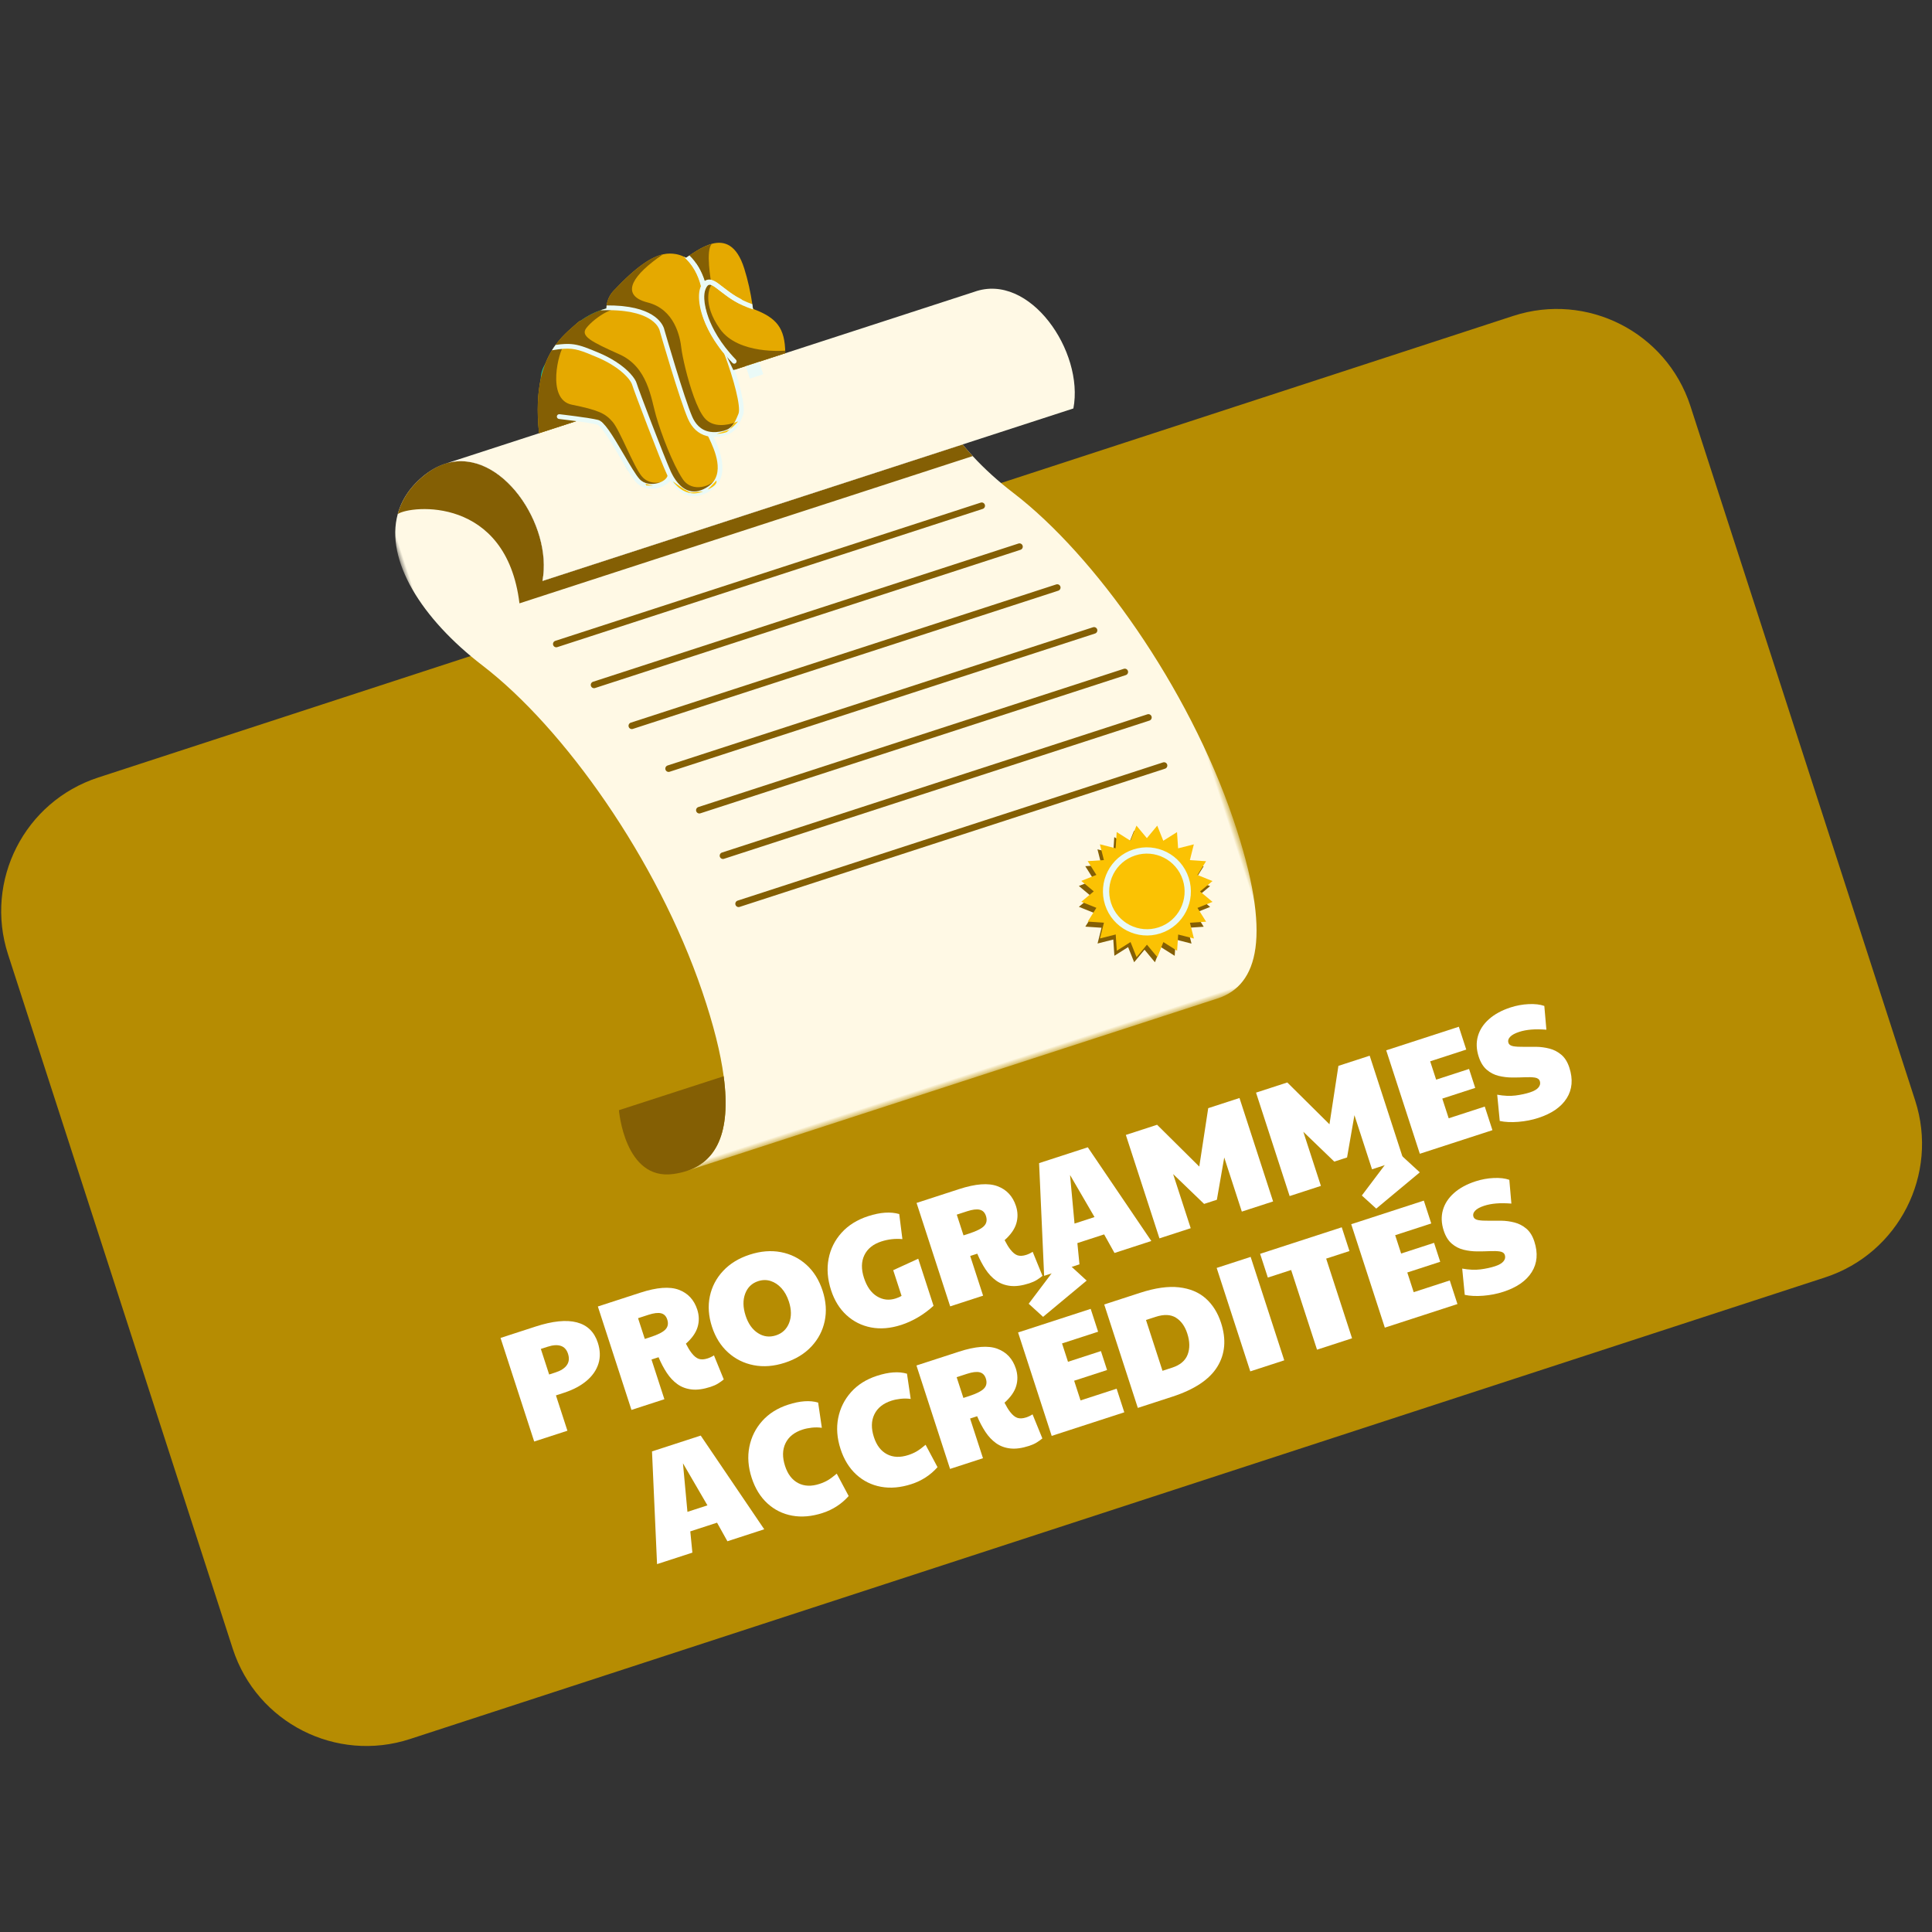 <?xml version="1.0" encoding="UTF-8"?>
<svg width="220px" height="220px" viewBox="0 0 220 220" version="1.1" xmlns="http://www.w3.org/2000/svg" xmlns:xlink="http://www.w3.org/1999/xlink">
    <rect x="0" y="0" width="220" height="220" fill="#333333" stroke="none"/>
    <title>Group 9</title>
    <defs>
        <polygon id="path-1" points="0 0.05 0.268 0.05 0.268 0.15 0 0.15"></polygon>
        <polygon id="path-3" points="0 0 81.191 0 81.191 85.094 0 85.094"></polygon>
        <polygon id="path-5" points="0 0.05 0.268 0.05 0.268 0.15 0 0.15"></polygon>
        <polygon id="path-7" points="0 0.049 0.2 0.049 0.2 0.151 0 0.151"></polygon>
        <polygon id="path-9" points="0 0.049 0.2 0.049 0.2 0.151 0 0.151"></polygon>
        <polygon id="path-11" points="8.84534078e-13 100.124 81.191 100.124 81.191 1.49930485e-13 8.84534078e-13 1.49930485e-13"></polygon>
    </defs>
    <g id="↳-Couleurs-accessibilité" stroke="none" stroke-width="1" fill="none" fill-rule="evenodd">
        <g id="Microsite-Viamonde---Desktop-V3-Copy" transform="translate(-257, -1584)">
            <g id="Group-9" transform="translate(257, 1584)">
                <g id="Group-14-Copy-2" transform="translate(-4, 16)">
                    <path d="M15.176,72.539 L176.313,19.974 C184.714,17.233 193.745,21.822 196.486,30.223 C196.49,30.235 196.494,30.246 196.497,30.258 L222.085,109.323 C224.801,117.716 220.211,126.725 211.824,129.461 L50.687,182.026 C42.286,184.767 33.255,180.178 30.514,171.777 C30.51,171.765 30.506,171.754 30.503,171.742 L4.915,92.677 C2.199,84.284 6.789,75.275 15.176,72.539 Z" id="Rectangle" fill="#B68C02"></path>
                    <g id="Group-80" transform="translate(96.204, 60.197) rotate(-18) translate(-96.204, -60.197)translate(55.609, 10.092)">
                        <g id="Group-3" transform="translate(73.06, 100.01)">
                            <mask id="mask-2" fill="white">
                                <use xlink:href="#path-1"></use>
                            </mask>
                            <g id="Clip-2"></g>
                            <path d="M0.268,0.149 C0.18,0.151 0.09,0.151 4.54747351e-13,0.149" id="Fill-1" fill="#EAFAF7" mask="url(#mask-2)"></path>
                        </g>
                        <g id="Group-6" transform="translate(-0, 15.028)">
                            <mask id="mask-4" fill="white">
                                <use xlink:href="#path-3"></use>
                            </mask>
                            <g id="Clip-5"></g>
                            <path d="M17.611,66.197 C17.667,70.255 17.43,73.529 16.951,76.136 C15.751,82.692 13.039,85.045 9.689,85.094 L73.263,85.094 C77.945,85.025 81.38,80.455 81.183,66.197 C80.964,50.315 75.465,32.777 68.866,23.181 C67.62,21.37 66.569,19.537 65.743,17.737 C65.493,17.195 65.264,16.655 65.056,16.121 L14.751,16.121 C17.864,10.465 14.956,0.236 8.538,0.004 C7.697,-0.026 6.798,0.115 5.843,0.459 C3.842,1.181 2.392,2.325 1.439,3.781 L1.438,3.781 C-1.546,8.327 0.296,15.912 5.294,23.181 C11.891,32.777 17.391,50.315 17.611,66.197" id="Fill-4" fill="#FFF9E5" mask="url(#mask-4)"></path>
                        </g>
                        <path d="M8.042,99.978 C8.534,100.066 9.016,100.118 9.487,100.123 L9.689,100.123 C13.039,100.074 15.751,97.721 16.95,91.165 L4.414,91.155 C4.414,91.155 2.545,98.985 8.042,99.978" id="Fill-7" fill="#845F04"></path>
                        <g id="Group-11" transform="translate(9.486, 100.01)">
                            <mask id="mask-6" fill="white">
                                <use xlink:href="#path-5"></use>
                            </mask>
                            <g id="Clip-10"></g>
                            <path d="M0.268,0.149 C0.18,0.151 0.09,0.151 0,0.149" id="Fill-9" fill="#EAFAF7" mask="url(#mask-6)"></path>
                        </g>
                        <line x1="16.95" y1="91.165" x2="16.952" y2="91.165" id="Fill-12" fill="#EAFAF7"></line>
                        <g id="Group-16" transform="translate(9.336, 100.009)">
                            <mask id="mask-8" fill="white">
                                <use xlink:href="#path-7"></use>
                            </mask>
                            <g id="Clip-15"></g>
                            <line x1="0.001" y1="0.149" x2="0.199" y2="0.149" id="Fill-14" fill="#EAFAF7" mask="url(#mask-8)"></line>
                        </g>
                        <g id="Group-19" transform="translate(73.228, 100.009)">
                            <mask id="mask-10" fill="white">
                                <use xlink:href="#path-9"></use>
                            </mask>
                            <g id="Clip-18"></g>
                            <line x1="0.046" y1="0.149" x2="0.154" y2="0.149" id="Fill-17" fill="#EAFAF7" mask="url(#mask-10)"></line>
                        </g>
                        <line x1="8.116" y1="15.033" x2="8.538" y2="15.033" id="Fill-20" fill="#EAFAF7"></line>
                        <path d="M1.439,18.809 C3.151,18.319 13.845,20.646 11.477,32.765 L65.743,32.765 C65.493,32.224 65.264,31.683 65.056,31.15 L14.751,31.15 C17.864,25.493 14.956,15.264 8.538,15.032 C7.697,15.002 6.798,15.143 5.843,15.487 C3.842,16.209 2.392,17.353 1.439,18.809" id="Fill-22" fill="#845F04"></path>
                        <path d="M14.751,31.15 L78.323,31.15 C81.504,25.371 78.4,14.822 71.69,15.033 L8.538,15.033 C14.955,15.265 17.864,25.494 14.751,31.15" id="Fill-24" fill="#FFF9E5"></path>
                        <path d="M41.548,20.745 L41.546,20.745 C41.546,20.747 41.542,20.75 41.535,20.754 C41.1,21.154 40.545,21.425 39.934,21.51 C39.929,21.512 39.925,21.513 39.922,21.512 C39.778,21.533 39.632,21.543 39.483,21.542 C39.075,21.539 38.687,21.455 38.333,21.304 C38.275,21.28 38.216,21.254 38.159,21.225 C38.068,21.18 37.981,21.13 37.895,21.076 C37.868,21.059 37.841,21.042 37.816,21.023 C37.148,20.572 36.669,19.86 36.527,19.035 C36.527,19.029 36.525,19.026 36.524,19.024 C36.523,19.02 36.523,19.018 36.523,19.015 L36.523,19.012 C36.493,18.841 36.48,18.666 36.48,18.485 C36.503,15.429 36.519,12.18 36.524,9.504 C36.524,9.465 36.524,9.425 36.524,9.385 C36.526,8.538 36.526,7.75 36.525,7.046 C36.395,7.111 36.261,7.181 36.122,7.254 C36.102,7.264 36.082,7.275 36.062,7.285 C35.905,7.366 35.744,7.452 35.577,7.544 C34.112,8.35 32.273,7.811 31.472,6.341 C31.113,5.686 31.022,4.958 31.16,4.277 C31.166,4.245 31.173,4.214 31.181,4.181 C31.19,4.147 31.198,4.111 31.208,4.076 C31.226,4.013 31.247,3.949 31.267,3.886 C31.306,3.778 31.35,3.671 31.399,3.568 C31.663,3.016 32.095,2.539 32.671,2.224 C36.083,0.348 38.013,-0.102 39.299,0.019 C39.857,0.072 40.295,0.232 40.679,0.432 C40.967,0.582 41.23,0.77 41.458,0.989 C41.892,1.4 42.212,1.921 42.383,2.499 L42.382,2.501 C42.441,2.694 42.482,2.896 42.506,3.103 C42.527,3.299 42.543,3.811 42.554,4.548 C42.557,4.717 42.559,4.895 42.562,5.087 C42.563,5.163 42.564,5.241 42.565,5.322 L42.564,5.323 C42.565,5.543 42.567,5.776 42.569,6.021 C42.576,7.175 42.576,8.575 42.574,10.066 C42.574,10.609 42.571,11.166 42.569,11.726 C42.569,11.729 42.569,11.729 42.57,11.731 C42.568,12.047 42.567,12.364 42.566,12.681 C42.565,12.877 42.564,13.074 42.562,13.268 L42.563,13.269 C42.554,15.146 42.542,16.994 42.531,18.531 C42.525,19.408 42.148,20.195 41.548,20.745" id="Fill-26" fill="#E5A900"></path>
                        <path d="M37.104,26.51 C36.737,26.789 36.302,26.987 35.826,27.073 C35.825,27.074 35.823,27.074 35.821,27.074 C35.699,27.095 35.575,27.11 35.447,27.117 C35.326,27.123 35.206,27.123 35.087,27.116 L35.086,27.115 C35.084,27.115 35.081,27.115 35.078,27.115 C34.566,27.08 34.086,26.916 33.673,26.655 C33.322,26.433 33.021,26.142 32.785,25.8 L32.75,25.745 C32.637,25.573 32.541,25.387 32.466,25.191 C32.465,25.187 32.463,25.182 32.461,25.179 C32.393,25.005 32.341,24.823 32.307,24.635 C32.284,24.509 32.27,24.382 32.262,24.252 C32.257,24.162 32.252,24.071 32.247,23.98 C32.246,23.961 32.245,23.943 32.244,23.925 C32.042,20.193 31.758,15.027 31.569,11.784 C31.527,11.098 31.492,10.496 31.461,10.014 C31.16,9.949 30.785,9.913 30.4,9.966 C30.322,9.976 30.244,9.99 30.166,10.009 C30.051,10.035 29.937,10.071 29.824,10.118 C29.75,10.148 29.676,10.182 29.603,10.222 C28.138,11.028 26.299,10.489 25.498,9.019 C25.103,8.298 25.032,7.487 25.233,6.754 C25.237,6.746 25.24,6.735 25.242,6.726 C25.269,6.635 25.298,6.546 25.333,6.46 C25.36,6.388 25.39,6.317 25.424,6.249 C25.687,5.694 26.12,5.219 26.697,4.902 C27.14,4.657 27.591,4.463 28.042,4.311 C28.043,4.313 28.043,4.313 28.044,4.312 C28.906,4.021 29.772,3.889 30.605,3.872 C30.828,3.87 31.049,3.874 31.267,3.886 C31.849,3.917 32.409,4.002 32.929,4.128 C33.037,4.153 33.141,4.18 33.245,4.209 L33.246,4.21 C33.84,4.374 34.378,4.587 34.835,4.826 C36.854,5.877 37.302,7.338 37.388,8.115 C37.432,8.507 37.561,10.628 37.711,13.213 C37.82,15.131 37.942,17.304 38.048,19.22 C38.047,19.221 38.048,19.222 38.048,19.222 C38.08,19.807 38.112,20.367 38.14,20.888 C38.141,20.896 38.14,20.905 38.141,20.912 C38.145,20.969 38.147,21.024 38.15,21.08 C38.154,21.128 38.156,21.176 38.159,21.225 C38.163,21.319 38.168,21.41 38.173,21.501 C38.233,22.581 38.278,23.442 38.305,23.923 C38.359,24.971 37.881,25.923 37.104,26.51" id="Fill-28" fill="#00CCAE"></path>
                        <path d="M29.194,23.823 C28.471,23.366 27.944,22.606 27.812,21.691 C27.703,20.934 26.817,14.805 26.573,12.955 C26.498,12.873 26.391,12.779 26.284,12.731 C26.243,12.713 26.204,12.695 26.018,12.797 C24.553,13.602 22.715,13.064 21.912,11.594 C21.109,10.125 21.646,8.281 23.111,7.476 C25.06,6.405 27.185,6.363 29.096,7.358 C30.93,8.311 32.342,10.162 32.532,11.858 C32.608,12.531 33.331,17.586 33.799,20.82 C34.039,22.478 32.893,24.018 31.24,24.258 C30.499,24.366 29.781,24.194 29.194,23.823" id="Fill-30" fill="#00CCAE"></path>
                        <path d="M49.065,15.028 L42.848,15.028 L42.171,19.946 L41.109,20.768 C41.365,20.767 41.533,20.747 41.546,20.745 C41.546,20.747 41.542,20.75 41.536,20.755 C41.468,20.805 41.123,21.046 40.359,21.349 C40.23,21.401 40.088,21.455 39.934,21.51 C39.933,21.511 39.931,21.511 39.929,21.513 C39.926,21.513 39.923,21.513 39.922,21.511 C39.494,21.51 39.116,21.449 38.785,21.348 L38.08,21.346 L38.204,24.087 L37.42,26.234 L37.124,26.391 L37.124,26.393 C37.124,26.429 37.118,26.467 37.104,26.51 C37.038,26.714 36.761,26.966 35.863,27.068 L35.64,27.188 L35.306,27.11 C35.236,27.112 35.162,27.113 35.087,27.115 L35.079,27.115 C33.939,27.129 33.225,26.496 32.785,25.8 L32.75,25.745 C32.637,25.562 32.544,25.371 32.466,25.19 C32.464,25.187 32.463,25.181 32.461,25.179 C32.426,25.099 32.396,25.02 32.369,24.944 L32.081,24.564 L30.72,24.894 L30.648,24.922 L30.631,24.915 L30.468,24.955 L30.085,24.72 L29.335,24.45 C29.335,24.45 29.438,24.388 29.285,24.227 L28.52,23.755 L27.96,21.316 L26.768,16.02 L24.625,15.028 L19.583,15.028 C20.123,12.486 20.861,10.603 21.693,9.185 C22.001,8.656 22.326,8.191 22.659,7.782 C23.063,7.28 23.48,6.86 23.902,6.503 C24.096,6.338 24.288,6.188 24.483,6.048 C25.693,5.173 26.894,4.745 27.857,4.328 C27.857,4.328 27.922,4.323 28.042,4.311 C28.043,4.313 28.043,4.313 28.043,4.311 C28.477,4.276 29.637,4.193 31.182,4.181 C31.294,4.181 31.407,4.179 31.523,4.179 C32.021,4.179 32.55,4.187 33.107,4.205 C33.152,4.207 33.199,4.208 33.245,4.21 L33.246,4.21 C33.954,4.235 34.7,4.279 35.462,4.348 C37.139,4.501 38.9,4.78 40.515,5.258 C40.947,5.384 41.369,5.526 41.775,5.683 C41.944,5.749 42.11,5.818 42.275,5.889 C42.375,5.93 42.473,5.974 42.569,6.021 C43.127,6.277 43.647,6.57 44.12,6.901 C44.768,7.356 45.358,7.768 45.887,8.151 C45.996,8.229 46.102,8.307 46.206,8.381 C46.584,8.66 46.929,8.924 47.242,9.182 C49.334,10.895 49.946,12.242 49.065,15.028" id="Fill-32" fill="#E5A900"></path>
                        <path d="M47.242,9.182 C47.214,9.175 47.187,9.161 47.162,9.144 C46.801,8.885 46.484,8.629 46.206,8.381 C46.585,8.66 46.929,8.925 47.242,9.182" id="Fill-34" fill="#EAFAF7"></path>
                        <path d="M45.081,16.021 L42.206,6.296 L41.953,5.439 L40.767,1.427 C40.987,1.395 41.27,1.32 41.594,1.227 C41.701,1.195 41.815,1.162 41.931,1.128 C41.995,1.109 42.06,1.09 42.127,1.071 C42.717,0.901 43.389,0.717 44.055,0.636 C44.369,0.597 44.683,0.58 44.987,0.598 C46.427,0.682 47.631,1.537 47.603,4.431 C47.59,5.852 47.441,7.252 47.222,8.559 C47.189,8.76 47.154,8.958 47.116,9.155 C46.381,13.068 45.081,16.021 45.081,16.021" id="Fill-36" fill="#E5A900"></path>
                        <path d="M41.546,20.745 C41.546,20.747 41.542,20.75 41.536,20.755 C41.468,20.805 41.123,21.046 40.359,21.349 C40.23,21.401 40.088,21.455 39.934,21.51 C39.933,21.511 39.931,21.511 39.929,21.513 C39.926,21.513 39.923,21.513 39.922,21.511 C39.494,21.51 39.116,21.449 38.785,21.348 C38.55,21.276 38.34,21.184 38.151,21.079 C36.938,20.41 36.567,19.178 36.527,19.034 C36.527,19.03 36.525,19.027 36.525,19.024 C36.524,19.022 36.524,19.019 36.524,19.019 L36.524,19.015 L36.524,19.013 C36.525,18.778 36.569,12.871 36.525,9.504 C36.525,9.464 36.524,9.425 36.524,9.385 C36.513,8.528 36.365,7.83 36.123,7.254 C35.404,5.532 33.85,4.891 32.579,4.355 C32.228,4.199 31.719,4.191 31.16,4.278 C30.161,4.431 29.016,4.883 28.406,5.303 C27.458,5.959 28.449,6.945 31.068,9.319 C33.689,11.691 32.938,15.162 32.865,17.269 C32.792,19.374 32.971,23.072 33.524,25.037 C34.078,27.001 36.548,26.769 37.079,26.209 C37.079,26.209 37.124,26.284 37.124,26.391 L37.124,26.393 C37.124,26.429 37.118,26.467 37.104,26.51 C37.038,26.714 36.761,26.966 35.863,27.068 C35.85,27.069 35.838,27.071 35.826,27.072 C35.825,27.074 35.823,27.074 35.822,27.074 C35.669,27.091 35.498,27.103 35.306,27.11 C35.236,27.112 35.162,27.113 35.087,27.115 L35.079,27.115 C33.939,27.129 33.225,26.496 32.785,25.8 L32.75,25.745 C32.637,25.562 32.544,25.371 32.466,25.19 C32.464,25.187 32.463,25.181 32.461,25.179 C32.426,25.099 32.396,25.02 32.369,24.944 C32.181,24.436 32.125,24.042 32.125,24.042 C32.125,24.042 31.57,18.332 31.616,15.133 C31.66,11.934 30.797,11.03 30.271,10.159 C30.244,10.115 30.209,10.063 30.165,10.009 C29.368,8.98 25.943,6.2 25.333,6.461 C24.69,6.735 21.496,11.603 24.137,13.093 C26.776,14.584 27.463,15.197 27.956,16.404 C28.447,17.613 28.639,21.859 29.179,23.276 C29.705,24.664 31.287,24.651 31.351,24.651 L30.72,24.894 L30.648,24.922 L30.631,24.915 L30.085,24.72 L29.335,24.45 C29.335,24.45 29.438,24.388 29.285,24.227 C29.184,24.118 28.964,23.964 28.52,23.755 L27.96,21.316 L26.768,16.02 L24.625,15.028 L19.583,15.028 C20.123,12.486 20.861,10.603 21.693,9.185 C22.001,8.656 22.326,8.191 22.659,7.782 C23.063,7.28 23.48,6.86 23.902,6.503 C24.096,6.338 24.288,6.188 24.483,6.048 C25.693,5.173 26.894,4.745 27.857,4.328 C27.857,4.328 27.922,4.323 28.042,4.311 C28.043,4.313 28.043,4.313 28.043,4.311 C28.905,4.021 29.772,3.89 30.605,3.873 C30.828,3.87 31.049,3.874 31.266,3.886 C31.306,3.777 31.349,3.671 31.399,3.568 C31.664,3.016 32.095,2.539 32.671,2.224 C36.083,0.349 38.013,-0.103 39.299,0.018 C35.289,1.183 33.505,2.761 35.462,4.348 C35.604,4.461 35.764,4.577 35.944,4.69 C38.632,6.389 38.251,9.555 37.989,10.825 C37.9,11.256 37.789,12.149 37.711,13.214 C37.561,15.282 37.537,17.994 38.048,19.219 C38.047,19.221 38.048,19.222 38.048,19.222 C38.627,20.613 40.306,20.774 41.109,20.768 C41.365,20.767 41.533,20.747 41.546,20.745" id="Fill-38" fill="#845F04"></path>
                        <path d="M43.53,4.777 L42.829,4.834 L42.183,1.447 L41.931,1.128 C42.566,0.943 43.313,0.727 44.055,0.636 L44.987,0.598 C44.036,0.978 43.53,4.777 43.53,4.777" id="Fill-40" fill="#845F04"></path>
                        <path d="M43.329,14.28 C43.241,14.323 43.143,14.315 43.066,14.266 C43.047,14.254 43.03,14.24 43.015,14.223 C42.996,14.204 42.98,14.181 42.968,14.156 C42.819,13.854 42.685,13.558 42.563,13.269 L42.562,13.268 C42.521,13.168 42.48,13.069 42.441,12.971 C41.949,11.74 41.682,10.646 41.545,9.743 C41.47,9.26 41.432,8.833 41.418,8.469 C41.373,7.373 41.5,6.404 41.774,5.683 C41.886,5.386 42.023,5.132 42.182,4.926 C42.217,4.882 42.253,4.84 42.289,4.8 C42.377,4.699 42.464,4.615 42.554,4.548 C42.651,4.474 42.748,4.419 42.847,4.383 C42.955,4.342 43.065,4.324 43.177,4.328 C43.748,4.349 44.148,4.944 44.469,5.422 C44.53,5.514 44.591,5.603 44.647,5.681 C44.715,5.775 44.786,5.878 44.864,5.99 C45.165,6.427 45.566,7.012 46.228,7.662 C46.125,7.812 46.02,7.962 45.916,8.112 C45.181,7.407 44.743,6.771 44.419,6.299 C44.344,6.191 44.276,6.09 44.21,6.001 C44.149,5.917 44.086,5.823 44.021,5.725 C43.768,5.35 43.455,4.881 43.158,4.87 C42.96,4.864 42.75,5.079 42.609,5.26 C42.593,5.279 42.578,5.3 42.565,5.322 C42.453,5.477 42.357,5.667 42.275,5.888 C42.032,6.536 41.918,7.438 41.96,8.445 C41.978,8.871 42.027,9.386 42.131,9.977 C42.227,10.504 42.366,11.093 42.57,11.731 C42.677,12.071 42.805,12.426 42.953,12.794 C42.958,12.806 42.964,12.819 42.967,12.83 C43.109,13.182 43.27,13.544 43.453,13.918 C43.519,14.052 43.463,14.214 43.329,14.28" id="Fill-42" fill="#EAFAF7"></path>
                        <path d="M42.276,20.294 C41.589,21.106 40.939,21.873 39.656,21.808 C39.181,21.783 38.751,21.705 38.367,21.574 C38.301,21.551 38.236,21.526 38.173,21.501 C38.037,21.447 37.91,21.385 37.788,21.317 C37.74,21.29 37.694,21.263 37.648,21.234 C36.82,20.71 36.325,19.845 36.216,18.682 C35.991,16.311 36.244,8.557 36.255,8.229 L36.258,8.193 C36.26,8.175 36.308,7.818 36.062,7.285 C35.982,7.115 35.875,6.927 35.726,6.727 C35.194,6.011 34.038,5.016 31.524,4.179 C31.42,4.144 31.315,4.11 31.208,4.076 C31.045,4.025 30.878,3.975 30.703,3.926 C30.666,3.915 30.632,3.897 30.605,3.872 C30.828,3.87 31.049,3.874 31.267,3.886 C31.306,3.778 31.35,3.671 31.399,3.568 C31.966,3.747 32.475,3.935 32.929,4.128 C32.99,4.154 33.049,4.179 33.106,4.205 C36.965,5.908 36.828,8.007 36.795,8.26 C36.782,8.645 36.537,16.342 36.754,18.631 C36.83,19.443 37.154,20.378 38.14,20.888 C38.537,21.095 39.044,21.234 39.684,21.266 C40.653,21.316 41.122,20.821 41.863,19.943 C42.403,19.306 42.58,15.906 42.441,12.971 C42.441,12.954 42.439,12.939 42.439,12.923 C42.433,12.822 42.485,12.73 42.566,12.681 C42.603,12.656 42.648,12.642 42.695,12.64 C42.808,12.634 42.906,12.698 42.952,12.792 C42.953,12.793 42.953,12.794 42.953,12.794 C42.955,12.799 42.958,12.806 42.96,12.813 C42.964,12.819 42.965,12.825 42.967,12.83 C42.973,12.852 42.977,12.874 42.979,12.897 C42.98,12.915 43.005,13.448 43.014,14.223 C43.04,16.117 42.981,19.459 42.276,20.294" id="Fill-44" fill="#EAFAF7"></path>
                        <path d="M42.562,5.087 C42.555,5.087 42.548,5.087 42.541,5.087 C42.494,5.084 42.452,5.07 42.415,5.046 C42.333,4.994 42.283,4.902 42.289,4.8 C42.287,4.799 42.288,4.798 42.288,4.798 C42.335,4.108 42.293,3.452 42.168,2.839 L42.169,2.837 C42.03,2.162 41.792,1.539 41.458,0.989 C41.892,1.4 42.212,1.921 42.383,2.499 C42.447,2.4 42.508,2.303 42.571,2.203 C42.767,2.878 42.861,3.61 42.847,4.383 C42.845,4.531 42.838,4.683 42.828,4.834 C42.819,4.977 42.701,5.085 42.562,5.087" id="Fill-46" fill="#EAFAF7"></path>
                        <path d="M36.205,27.26 C35.173,27.566 34.293,27.494 33.588,27.048 L33.554,27.026 C32.743,26.496 32.338,25.571 32.135,24.784 C32.076,24.557 32.034,24.342 32.005,24.152 C31.999,24.116 31.994,24.082 31.989,24.049 C31.986,24.017 31.981,23.988 31.978,23.959 C31.781,22.418 31.342,13.63 31.372,13.057 C31.394,12.631 31.011,11.491 29.824,10.118 C29.472,9.711 29.049,9.282 28.545,8.847 C27.093,7.591 26.504,7.08 25.233,6.754 C25.211,6.749 25.19,6.744 25.167,6.737 C25.167,6.737 25.166,6.739 25.165,6.738 C24.809,6.651 24.398,6.576 23.902,6.502 C24.095,6.338 24.288,6.187 24.483,6.048 C24.837,6.109 25.145,6.175 25.424,6.249 C25.832,6.356 26.179,6.484 26.508,6.647 C27.231,7.01 27.871,7.547 28.9,8.436 C29.5,8.955 29.996,9.471 30.4,9.966 C30.948,10.631 31.327,11.256 31.569,11.784 L31.568,11.786 C31.825,12.344 31.927,12.799 31.912,13.084 C31.884,13.638 32.298,21.948 32.5,23.769 C32.504,23.813 32.509,23.853 32.514,23.891 C32.607,24.627 32.905,25.954 33.85,26.573 L33.876,26.59 C34.443,26.949 35.175,26.999 36.053,26.74 C38.388,26.048 37.992,22.918 37.822,21.582 C37.81,21.484 37.798,21.395 37.788,21.317 C37.783,21.271 37.78,21.228 37.776,21.189 C37.771,21.128 37.785,21.071 37.816,21.023 C37.86,20.953 37.934,20.903 38.023,20.895 C38.064,20.892 38.105,20.899 38.141,20.912 C38.235,20.947 38.306,21.034 38.315,21.141 C38.32,21.189 38.325,21.242 38.333,21.304 C38.34,21.366 38.349,21.437 38.359,21.513 C38.361,21.532 38.364,21.552 38.367,21.574 C38.542,22.963 38.943,26.451 36.205,27.26" id="Fill-48" fill="#EAFAF7"></path>
                        <path d="M29.209,24.711 C28.853,24.487 28.545,24.169 28.353,23.737 C28.076,23.115 27.797,21.843 27.501,20.495 C27.144,18.868 26.604,16.409 26.161,16.129 C25.292,15.579 22.272,14.199 22.241,14.185 C22.106,14.122 22.045,13.963 22.107,13.826 C22.169,13.69 22.329,13.63 22.465,13.692 C22.591,13.749 25.549,15.101 26.45,15.67 C27.041,16.044 27.441,17.699 28.029,20.379 C28.318,21.698 28.592,22.944 28.847,23.516 C29.185,24.275 30.017,24.581 30.684,24.614 C31.31,24.645 31.838,24.45 32.028,24.117 C32.103,23.987 32.268,23.942 32.397,24.016 C32.528,24.095 32.572,24.256 32.498,24.386 C32.203,24.903 31.497,25.198 30.657,25.156 C30.193,25.132 29.662,24.998 29.209,24.711" id="Fill-50" fill="#EAFAF7"></path>
                        <path d="M42.58,5.161 C42.534,5.157 42.492,5.142 42.454,5.119 C42.373,5.067 42.323,4.975 42.329,4.873 C42.327,4.872 42.328,4.871 42.328,4.871 C42.421,3.497 42.163,2.249 41.593,1.227 C41.701,1.194 41.815,1.162 41.931,1.128 C41.995,1.109 42.06,1.09 42.127,1.071 C42.644,2.047 42.906,3.197 42.886,4.456 C42.884,4.606 42.878,4.756 42.868,4.909 C42.858,5.057 42.728,5.17 42.58,5.161" id="Fill-52" fill="#EAFAF7"></path>
                        <path d="M29.285,24.227 L30.085,24.72 L29.335,24.45 C29.335,24.45 29.438,24.388 29.285,24.227" id="Fill-54" fill="#FBC203"></path>
                        <polygon id="Fill-56" fill="#FBC203" points="30.631 24.915 30.72 24.894 30.648 24.921"></polygon>
                        <path d="M33.883,26.777 L35.306,27.11 C35.236,27.112 35.162,27.113 35.087,27.115 L35.079,27.115 C33.939,27.129 33.225,26.496 32.785,25.8 L32.75,25.745 C32.637,25.562 32.544,25.371 32.466,25.19 C32.464,25.187 32.463,25.181 32.461,25.179 C32.426,25.099 32.396,25.02 32.369,24.944 L33.313,26.196 L33.883,26.777 Z" id="Fill-58" fill="#FBC203"></path>
                        <path d="M35.863,27.068 L37.124,26.393 C37.124,26.429 37.118,26.467 37.104,26.51 C37.038,26.714 36.761,26.966 35.863,27.068" id="Fill-60" fill="#FBC203"></path>
                        <path d="M38.785,21.348 L40.359,21.349 C40.23,21.401 40.088,21.455 39.934,21.51 C39.932,21.511 39.931,21.511 39.929,21.513 C39.926,21.513 39.923,21.513 39.922,21.511 C39.494,21.51 39.116,21.449 38.785,21.348" id="Fill-62" fill="#FBC203"></path>
                        <path d="M41.546,20.745 C41.546,20.747 41.542,20.75 41.536,20.755 C41.468,20.805 41.123,21.046 40.359,21.349 L41.109,20.768 C41.365,20.767 41.533,20.747 41.546,20.745" id="Fill-64" fill="#FBC203"></path>
                        <mask id="mask-12" fill="white">
                            <use xlink:href="#path-11"></use>
                        </mask>
                        <g id="Clip-67"></g>
                        <polygon id="Fill-66" fill="#EAFAF7" mask="url(#mask-12)" points="44.336 16.535 45.933 16.535 45.933 15.033 44.336 15.033"></polygon>
                        <path d="M43.459,5.056 C43.238,5.183 41.769,6.656 42.848,10.113 C43.928,13.569 49.149,14.751 49.149,14.751 L49.065,15.028 L42.848,15.028 L42.457,12.077 L41.841,9.749 L42.092,5.908 L43.293,4.6 L43.459,5.056 Z" id="Fill-68" fill="#845F04" mask="url(#mask-12)"></path>
                        <path d="M43.369,14.353 C43.281,14.396 43.183,14.388 43.106,14.339 C43.065,14.313 43.031,14.276 43.007,14.229 C41.824,11.813 41.511,9.802 41.458,8.542 C41.406,7.277 41.584,6.18 41.953,5.439 C42.032,5.273 42.123,5.126 42.222,4.999 C42.257,4.955 42.293,4.913 42.329,4.873 C42.512,4.664 42.697,4.526 42.886,4.456 C42.995,4.415 43.105,4.397 43.217,4.401 C43.788,4.422 44.188,5.017 44.509,5.495 C44.57,5.587 44.631,5.676 44.687,5.754 C44.754,5.849 44.827,5.952 44.903,6.065 C45.326,6.68 45.952,7.587 47.222,8.559 C47.189,8.76 47.154,8.958 47.116,9.155 C45.627,8.07 44.925,7.051 44.459,6.372 C44.384,6.264 44.316,6.163 44.25,6.074 C44.189,5.99 44.126,5.896 44.061,5.798 C43.808,5.423 43.494,4.955 43.198,4.943 C43,4.937 42.79,5.152 42.649,5.333 C42.464,5.57 42.315,5.899 42.206,6.296 C42.038,6.905 41.963,7.676 41.999,8.52 C42.05,9.728 42.351,11.658 43.493,13.991 C43.559,14.125 43.503,14.287 43.369,14.353" id="Fill-69" fill="#EAFAF7" mask="url(#mask-12)"></path>
                        <line x1="14.034" y1="38.463" x2="64.971" y2="38.463" id="Stroke-70" stroke="#845F04" stroke-width="0.75" stroke-linecap="round" mask="url(#mask-12)"></line>
                        <line x1="16.685" y1="44.221" x2="67.622" y2="44.221" id="Stroke-71" stroke="#845F04" stroke-width="0.75" stroke-linecap="round" mask="url(#mask-12)"></line>
                        <line x1="19.336" y1="49.979" x2="70.273" y2="49.979" id="Stroke-72" stroke="#845F04" stroke-width="0.75" stroke-linecap="round" mask="url(#mask-12)"></line>
                        <line x1="21.813" y1="55.912" x2="72.75" y2="55.912" id="Stroke-73" stroke="#845F04" stroke-width="0.75" stroke-linecap="round" mask="url(#mask-12)"></line>
                        <line x1="23.68" y1="61.496" x2="74.617" y2="61.496" id="Stroke-74" stroke="#845F04" stroke-width="0.75" stroke-linecap="round" mask="url(#mask-12)"></line>
                        <line x1="24.638" y1="67.254" x2="75.575" y2="67.254" id="Stroke-75" stroke="#845F04" stroke-width="0.75" stroke-linecap="round" mask="url(#mask-12)"></line>
                        <line x1="24.638" y1="73.012" x2="75.575" y2="73.012" id="Stroke-76" stroke="#845F04" stroke-width="0.75" stroke-linecap="round" mask="url(#mask-12)"></line>
                        <polygon id="Fill-77" fill="#845F04" mask="url(#mask-12)" points="68.851 80.435 70.034 79.012 70.721 80.732 72.285 79.745 72.407 81.594 74.199 81.14 73.746 82.936 75.589 83.059 74.605 84.628 76.32 85.316 74.901 86.503 76.32 87.689 74.605 88.378 75.589 89.946 73.746 90.069 74.199 91.866 72.407 91.412 72.285 93.261 70.721 92.273 70.034 93.994 68.851 92.571 67.668 93.994 66.982 92.273 65.418 93.261 65.295 91.412 63.504 91.866 63.957 90.069 62.113 89.946 63.098 88.378 61.382 87.689 62.802 86.503 61.382 85.316 63.098 84.628 62.113 83.059 63.957 82.936 63.504 81.14 65.295 81.594 65.418 79.745 66.982 80.732 67.668 79.012"></polygon>
                        <polygon id="Fill-78" fill="#FBC203" mask="url(#mask-12)" points="69.291 79.973 70.474 78.55 71.161 80.27 72.724 79.283 72.847 81.132 74.638 80.678 74.185 82.474 76.029 82.597 75.045 84.166 76.76 84.854 75.341 86.041 76.76 87.227 75.045 87.916 76.029 89.484 74.185 89.607 74.638 91.404 72.847 90.95 72.724 92.799 71.161 91.811 70.474 93.532 69.291 92.108 68.108 93.532 67.421 91.811 65.858 92.799 65.735 90.95 63.944 91.404 64.397 89.607 62.553 89.484 63.537 87.916 61.822 87.227 63.241 86.041 61.822 84.854 63.537 84.166 62.553 82.597 64.397 82.474 63.944 80.678 65.735 81.132 65.858 79.283 67.421 80.27 68.108 78.55"></polygon>
                        <path d="M73.94,86.041 C73.94,88.616 71.859,90.704 69.291,90.704 C66.724,90.704 64.642,88.616 64.642,86.041 C64.642,83.466 66.724,81.378 69.291,81.378 C71.859,81.378 73.94,83.466 73.94,86.041 Z" id="Stroke-79" stroke="#EAFAF7" stroke-width="0.715" stroke-linecap="round" mask="url(#mask-12)"></path>
                    </g>
                </g>
                <g id="Programmes-accrédité" transform="translate(121.204, 147.283) rotate(-18) translate(-121.204, -147.283)translate(58.573, 132.012)" fill="#FFFFFF" fill-rule="nonzero">
                    <path d="M-8.56083644e-15,12.654 L-8.56083644e-15,0.252 L4.194,0.252 C6.234,0.252 7.773,0.585 8.811,1.251 C9.849,1.917 10.368,2.898 10.368,4.194 C10.368,5.094 10.143,5.859 9.693,6.489 C9.243,7.119 8.61,7.599 7.794,7.929 C6.978,8.259 6.018,8.424 4.914,8.424 L3.978,8.424 L3.978,12.654 L-8.56083644e-15,12.654 Z M4.752,5.922 C5.388,5.922 5.88,5.79 6.228,5.526 C6.576,5.262 6.75,4.866 6.75,4.338 C6.75,3.846 6.582,3.477 6.246,3.231 C5.91,2.985 5.424,2.862 4.788,2.862 L3.978,2.862 L3.978,5.922 L4.752,5.922 Z" id="Shape"></path>
                    <path d="M21.024,12.942 C20.16,12.942 19.446,12.813 18.882,12.555 C18.318,12.297 17.868,11.94 17.532,11.484 C17.196,11.028 16.944,10.494 16.776,9.882 C16.608,9.27 16.494,8.61 16.434,7.902 L15.588,7.902 L15.588,12.654 L11.646,12.654 L11.646,0.27 L16.74,0.27 C18.708,0.27 20.127,0.615 20.997,1.305 C21.867,1.995 22.302,2.928 22.302,4.104 C22.302,4.812 22.11,5.445 21.726,6.003 C21.342,6.561 20.724,7.026 19.872,7.398 C19.92,7.662 19.962,7.878 19.998,8.046 C20.034,8.214 20.088,8.4 20.16,8.604 C20.316,9.036 20.511,9.336 20.745,9.504 C20.979,9.672 21.3,9.756 21.708,9.756 C21.972,9.756 22.236,9.72 22.5,9.648 L22.716,12.6 C22.476,12.696 22.221,12.777 21.951,12.843 C21.681,12.909 21.372,12.942 21.024,12.942 Z M15.588,5.436 L16.272,5.436 C17.16,5.436 17.787,5.337 18.153,5.139 C18.519,4.941 18.702,4.602 18.702,4.122 C18.702,3.714 18.552,3.417 18.252,3.231 C17.952,3.045 17.478,2.952 16.83,2.952 L15.588,2.952 L15.588,5.436 Z" id="Shape"></path>
                    <path d="M29.916,12.942 C28.608,12.942 27.456,12.666 26.46,12.114 C25.464,11.562 24.687,10.8 24.129,9.828 C23.571,8.856 23.292,7.74 23.292,6.48 C23.292,5.208 23.571,4.086 24.129,3.114 C24.687,2.142 25.464,1.38 26.46,0.828 C27.456,0.276 28.608,-1.57730554e-13 29.916,-1.57730554e-13 C31.224,-1.57730554e-13 32.376,0.273 33.372,0.819 C34.368,1.365 35.145,2.124 35.703,3.096 C36.261,4.068 36.54,5.196 36.54,6.48 C36.54,7.74 36.261,8.856 35.703,9.828 C35.145,10.8 34.368,11.562 33.372,12.114 C32.376,12.666 31.224,12.942 29.916,12.942 Z M29.916,9.666 C30.672,9.666 31.293,9.372 31.779,8.784 C32.265,8.196 32.508,7.422 32.508,6.462 C32.508,5.814 32.397,5.244 32.175,4.752 C31.953,4.26 31.647,3.873 31.257,3.591 C30.867,3.309 30.414,3.168 29.898,3.168 C29.142,3.168 28.524,3.471 28.044,4.077 C27.564,4.683 27.324,5.478 27.324,6.462 C27.324,7.422 27.564,8.196 28.044,8.784 C28.524,9.372 29.148,9.666 29.916,9.666 Z" id="Shape"></path>
                    <path d="M43.866,12.942 C42.57,12.942 41.445,12.678 40.491,12.15 C39.537,11.622 38.796,10.89 38.268,9.954 C37.74,9.018 37.476,7.938 37.476,6.714 C37.476,5.406 37.752,4.248 38.304,3.24 C38.856,2.232 39.63,1.44 40.626,0.864 C41.622,0.288 42.78,-9.65732593e-14 44.1,-9.65732593e-14 C45.54,-9.65732593e-14 46.686,0.288 47.538,0.864 L46.998,3.69 C46.242,3.366 45.456,3.204 44.64,3.204 C43.656,3.204 42.882,3.498 42.318,4.086 C41.754,4.674 41.472,5.49 41.472,6.534 C41.472,7.59 41.727,8.412 42.237,9 C42.747,9.588 43.398,9.882 44.19,9.882 C44.478,9.882 44.718,9.858 44.91,9.81 L44.91,6.732 L48.024,6.372 L48.024,12.006 C47.34,12.318 46.644,12.552 45.936,12.708 C45.228,12.864 44.538,12.942 43.866,12.942 Z" id="Path"></path>
                    <path d="M59.184,12.942 C58.32,12.942 57.606,12.813 57.042,12.555 C56.478,12.297 56.028,11.94 55.692,11.484 C55.356,11.028 55.104,10.494 54.936,9.882 C54.768,9.27 54.654,8.61 54.594,7.902 L53.748,7.902 L53.748,12.654 L49.806,12.654 L49.806,0.27 L54.9,0.27 C56.868,0.27 58.287,0.615 59.157,1.305 C60.027,1.995 60.462,2.928 60.462,4.104 C60.462,4.812 60.27,5.445 59.886,6.003 C59.502,6.561 58.884,7.026 58.032,7.398 C58.08,7.662 58.122,7.878 58.158,8.046 C58.194,8.214 58.248,8.4 58.32,8.604 C58.476,9.036 58.671,9.336 58.905,9.504 C59.139,9.672 59.46,9.756 59.868,9.756 C60.132,9.756 60.396,9.72 60.66,9.648 L60.876,12.6 C60.636,12.696 60.381,12.777 60.111,12.843 C59.841,12.909 59.532,12.942 59.184,12.942 Z M53.748,5.436 L54.432,5.436 C55.32,5.436 55.947,5.337 56.313,5.139 C56.679,4.941 56.862,4.602 56.862,4.122 C56.862,3.714 56.712,3.417 56.412,3.231 C56.112,3.045 55.638,2.952 54.99,2.952 L53.748,2.952 L53.748,5.436 Z" id="Shape"></path>
                    <path d="M61.056,12.654 L64.476,0.27 L70.308,0.27 L73.89,12.654 L69.48,12.654 L69.012,10.278 L65.808,10.278 L65.286,12.654 L61.056,12.654 Z M66.186,8.064 L68.58,8.064 L67.41,2.646 L66.186,8.064 Z" id="Shape"></path>
                    <polygon id="Path" points="74.862 12.654 74.862 0.27 78.606 0.27 81.702 6.282 84.726 0.27 88.47 0.27 88.47 12.654 84.726 12.654 84.726 6.174 82.44 10.494 80.91 10.494 78.606 6.174 78.606 12.654"></polygon>
                    <polygon id="Path" points="90.45 12.654 90.45 0.27 94.194 0.27 97.29 6.282 100.314 0.27 104.058 0.27 104.058 12.654 100.314 12.654 100.314 6.174 98.028 10.494 96.498 10.494 94.194 6.174 94.194 12.654"></polygon>
                    <polygon id="Path" points="106.038 12.654 106.038 0.27 114.732 0.27 114.732 3.006 110.412 3.006 110.412 5.202 114.354 5.202 114.354 7.47 110.412 7.47 110.412 9.828 114.732 9.828 114.732 12.654"></polygon>
                    <path d="M120.132,12.942 C119.376,12.942 118.608,12.849 117.828,12.663 C117.048,12.477 116.388,12.228 115.848,11.916 L116.496,8.982 C117.192,9.354 117.843,9.597 118.449,9.711 C119.055,9.825 119.616,9.882 120.132,9.882 C120.612,9.882 120.975,9.804 121.221,9.648 C121.467,9.492 121.59,9.282 121.59,9.018 C121.59,8.778 121.452,8.589 121.176,8.451 C120.9,8.313 120.543,8.184 120.105,8.064 C119.667,7.944 119.202,7.803 118.71,7.641 C118.218,7.479 117.753,7.263 117.315,6.993 C116.877,6.723 116.52,6.363 116.244,5.913 C115.968,5.463 115.83,4.896 115.83,4.212 C115.83,3.348 116.04,2.601 116.46,1.971 C116.88,1.341 117.48,0.855 118.26,0.513 C119.04,0.171 119.958,-1.26871755e-13 121.014,-1.26871755e-13 C121.722,-1.26871755e-13 122.415,0.093 123.093,0.279 C123.771,0.465 124.314,0.714 124.722,1.026 L124.11,3.672 C123.498,3.42 122.949,3.237 122.463,3.123 C121.977,3.009 121.518,2.952 121.086,2.952 C120.582,2.952 120.198,3.024 119.934,3.168 C119.67,3.312 119.538,3.504 119.538,3.744 C119.538,3.972 119.676,4.158 119.952,4.302 C120.228,4.446 120.582,4.584 121.014,4.716 C121.446,4.848 121.908,4.998 122.4,5.166 C122.892,5.334 123.354,5.556 123.786,5.832 C124.218,6.108 124.572,6.468 124.848,6.912 C125.124,7.356 125.262,7.914 125.262,8.586 C125.262,9.978 124.809,11.052 123.903,11.808 C122.997,12.564 121.74,12.942 120.132,12.942 Z" id="Path"></path>
                    <path d="M8.991,30.254 L12.411,17.87 L18.243,17.87 L21.825,30.254 L17.415,30.254 L16.947,27.878 L13.743,27.878 L13.221,30.254 L8.991,30.254 Z M14.121,25.664 L16.515,25.664 L15.345,20.246 L14.121,25.664 Z" id="Shape"></path>
                    <path d="M28.719,30.542 C27.423,30.542 26.292,30.281 25.326,29.759 C24.36,29.237 23.61,28.502 23.076,27.554 C22.542,26.606 22.275,25.502 22.275,24.242 C22.275,22.946 22.554,21.8 23.112,20.804 C23.67,19.808 24.438,19.025 25.416,18.455 C26.394,17.885 27.519,17.6 28.791,17.6 C30.207,17.6 31.317,17.876 32.121,18.428 L31.635,21.29 C31.287,21.122 30.924,20.999 30.546,20.921 C30.168,20.843 29.811,20.804 29.475,20.804 C28.491,20.804 27.717,21.098 27.153,21.686 C26.589,22.274 26.307,23.09 26.307,24.134 C26.307,25.118 26.58,25.889 27.126,26.447 C27.672,27.005 28.431,27.284 29.403,27.284 C29.787,27.284 30.138,27.248 30.456,27.176 C30.774,27.104 31.167,26.972 31.635,26.78 L32.139,29.624 C31.095,30.236 29.955,30.542 28.719,30.542 Z" id="Path"></path>
                    <path d="M39.357,30.542 C38.061,30.542 36.93,30.281 35.964,29.759 C34.998,29.237 34.248,28.502 33.714,27.554 C33.18,26.606 32.913,25.502 32.913,24.242 C32.913,22.946 33.192,21.8 33.75,20.804 C34.308,19.808 35.076,19.025 36.054,18.455 C37.032,17.885 38.157,17.6 39.429,17.6 C40.845,17.6 41.955,17.876 42.759,18.428 L42.273,21.29 C41.925,21.122 41.562,20.999 41.184,20.921 C40.806,20.843 40.449,20.804 40.113,20.804 C39.129,20.804 38.355,21.098 37.791,21.686 C37.227,22.274 36.945,23.09 36.945,24.134 C36.945,25.118 37.218,25.889 37.764,26.447 C38.31,27.005 39.069,27.284 40.041,27.284 C40.425,27.284 40.776,27.248 41.094,27.176 C41.412,27.104 41.805,26.972 42.273,26.78 L42.777,29.624 C41.733,30.236 40.593,30.542 39.357,30.542 Z" id="Path"></path>
                    <path d="M53.451,30.542 C52.587,30.542 51.873,30.413 51.309,30.155 C50.745,29.897 50.295,29.54 49.959,29.084 C49.623,28.628 49.371,28.094 49.203,27.482 C49.035,26.87 48.921,26.21 48.861,25.502 L48.015,25.502 L48.015,30.254 L44.073,30.254 L44.073,17.87 L49.167,17.87 C51.135,17.87 52.554,18.215 53.424,18.905 C54.294,19.595 54.729,20.528 54.729,21.704 C54.729,22.412 54.537,23.045 54.153,23.603 C53.769,24.161 53.151,24.626 52.299,24.998 C52.347,25.262 52.389,25.478 52.425,25.646 C52.461,25.814 52.515,26 52.587,26.204 C52.743,26.636 52.938,26.936 53.172,27.104 C53.406,27.272 53.727,27.356 54.135,27.356 C54.399,27.356 54.663,27.32 54.927,27.248 L55.143,30.2 C54.903,30.296 54.648,30.377 54.378,30.443 C54.108,30.509 53.799,30.542 53.451,30.542 Z M48.015,23.036 L48.699,23.036 C49.587,23.036 50.214,22.937 50.58,22.739 C50.946,22.541 51.129,22.202 51.129,21.722 C51.129,21.314 50.979,21.017 50.679,20.831 C50.379,20.645 49.905,20.552 49.257,20.552 L48.015,20.552 L48.015,23.036 Z" id="Shape"></path>
                    <path d="M56.241,30.254 L56.241,17.87 L64.935,17.87 L64.935,20.606 L60.615,20.606 L60.615,22.802 L64.557,22.802 L64.557,25.07 L60.615,25.07 L60.615,27.428 L64.935,27.428 L64.935,30.254 L56.241,30.254 Z M59.499,17.06 L58.401,15.134 L63.675,11.444 L65.493,14.666 L59.499,17.06 Z" id="Shape"></path>
                    <path d="M66.555,30.254 L66.555,17.87 L70.857,17.87 C72.657,17.87 74.124,18.128 75.258,18.644 C76.392,19.16 77.226,19.874 77.76,20.786 C78.294,21.698 78.561,22.76 78.561,23.972 C78.561,25.952 77.91,27.494 76.608,28.598 C75.306,29.702 73.329,30.254 70.677,30.254 L66.555,30.254 Z M70.533,27.104 L71.685,27.104 C72.645,27.104 73.359,26.813 73.827,26.231 C74.295,25.649 74.529,24.884 74.529,23.936 C74.529,23.06 74.304,22.355 73.854,21.821 C73.404,21.287 72.681,21.02 71.685,21.02 L70.533,21.02 L70.533,27.104 Z" id="Shape"></path>
                    <polygon id="Path" points="80.019 30.254 80.019 17.87 84.087 17.87 84.087 30.254"></polygon>
                    <polygon id="Path" points="88.011 30.254 88.011 20.714 85.221 20.714 85.221 17.87 94.995 17.87 94.995 20.714 92.205 20.714 92.205 30.254"></polygon>
                    <path d="M96.129,30.254 L96.129,17.87 L104.823,17.87 L104.823,20.606 L100.503,20.606 L100.503,22.802 L104.445,22.802 L104.445,25.07 L100.503,25.07 L100.503,27.428 L104.823,27.428 L104.823,30.254 L96.129,30.254 Z M99.387,17.06 L98.289,15.134 L103.563,11.444 L105.381,14.666 L99.387,17.06 Z" id="Shape"></path>
                    <path d="M110.223,30.542 C109.467,30.542 108.699,30.449 107.919,30.263 C107.139,30.077 106.479,29.828 105.939,29.516 L106.587,26.582 C107.283,26.954 107.934,27.197 108.54,27.311 C109.146,27.425 109.707,27.482 110.223,27.482 C110.703,27.482 111.066,27.404 111.312,27.248 C111.558,27.092 111.681,26.882 111.681,26.618 C111.681,26.378 111.543,26.189 111.267,26.051 C110.991,25.913 110.634,25.784 110.196,25.664 C109.758,25.544 109.293,25.403 108.801,25.241 C108.309,25.079 107.844,24.863 107.406,24.593 C106.968,24.323 106.611,23.963 106.335,23.513 C106.059,23.063 105.921,22.496 105.921,21.812 C105.921,20.948 106.131,20.201 106.551,19.571 C106.971,18.941 107.571,18.455 108.351,18.113 C109.131,17.771 110.049,17.6 111.105,17.6 C111.813,17.6 112.506,17.693 113.184,17.879 C113.862,18.065 114.405,18.314 114.813,18.626 L114.201,21.272 C113.589,21.02 113.04,20.837 112.554,20.723 C112.068,20.609 111.609,20.552 111.177,20.552 C110.673,20.552 110.289,20.624 110.025,20.768 C109.761,20.912 109.629,21.104 109.629,21.344 C109.629,21.572 109.767,21.758 110.043,21.902 C110.319,22.046 110.673,22.184 111.105,22.316 C111.537,22.448 111.999,22.598 112.491,22.766 C112.983,22.934 113.445,23.156 113.877,23.432 C114.309,23.708 114.663,24.068 114.939,24.512 C115.215,24.956 115.353,25.514 115.353,26.186 C115.353,27.578 114.9,28.652 113.994,29.408 C113.088,30.164 111.831,30.542 110.223,30.542 Z" id="Path"></path>
                </g>
            </g>
        </g>
    </g>
</svg>